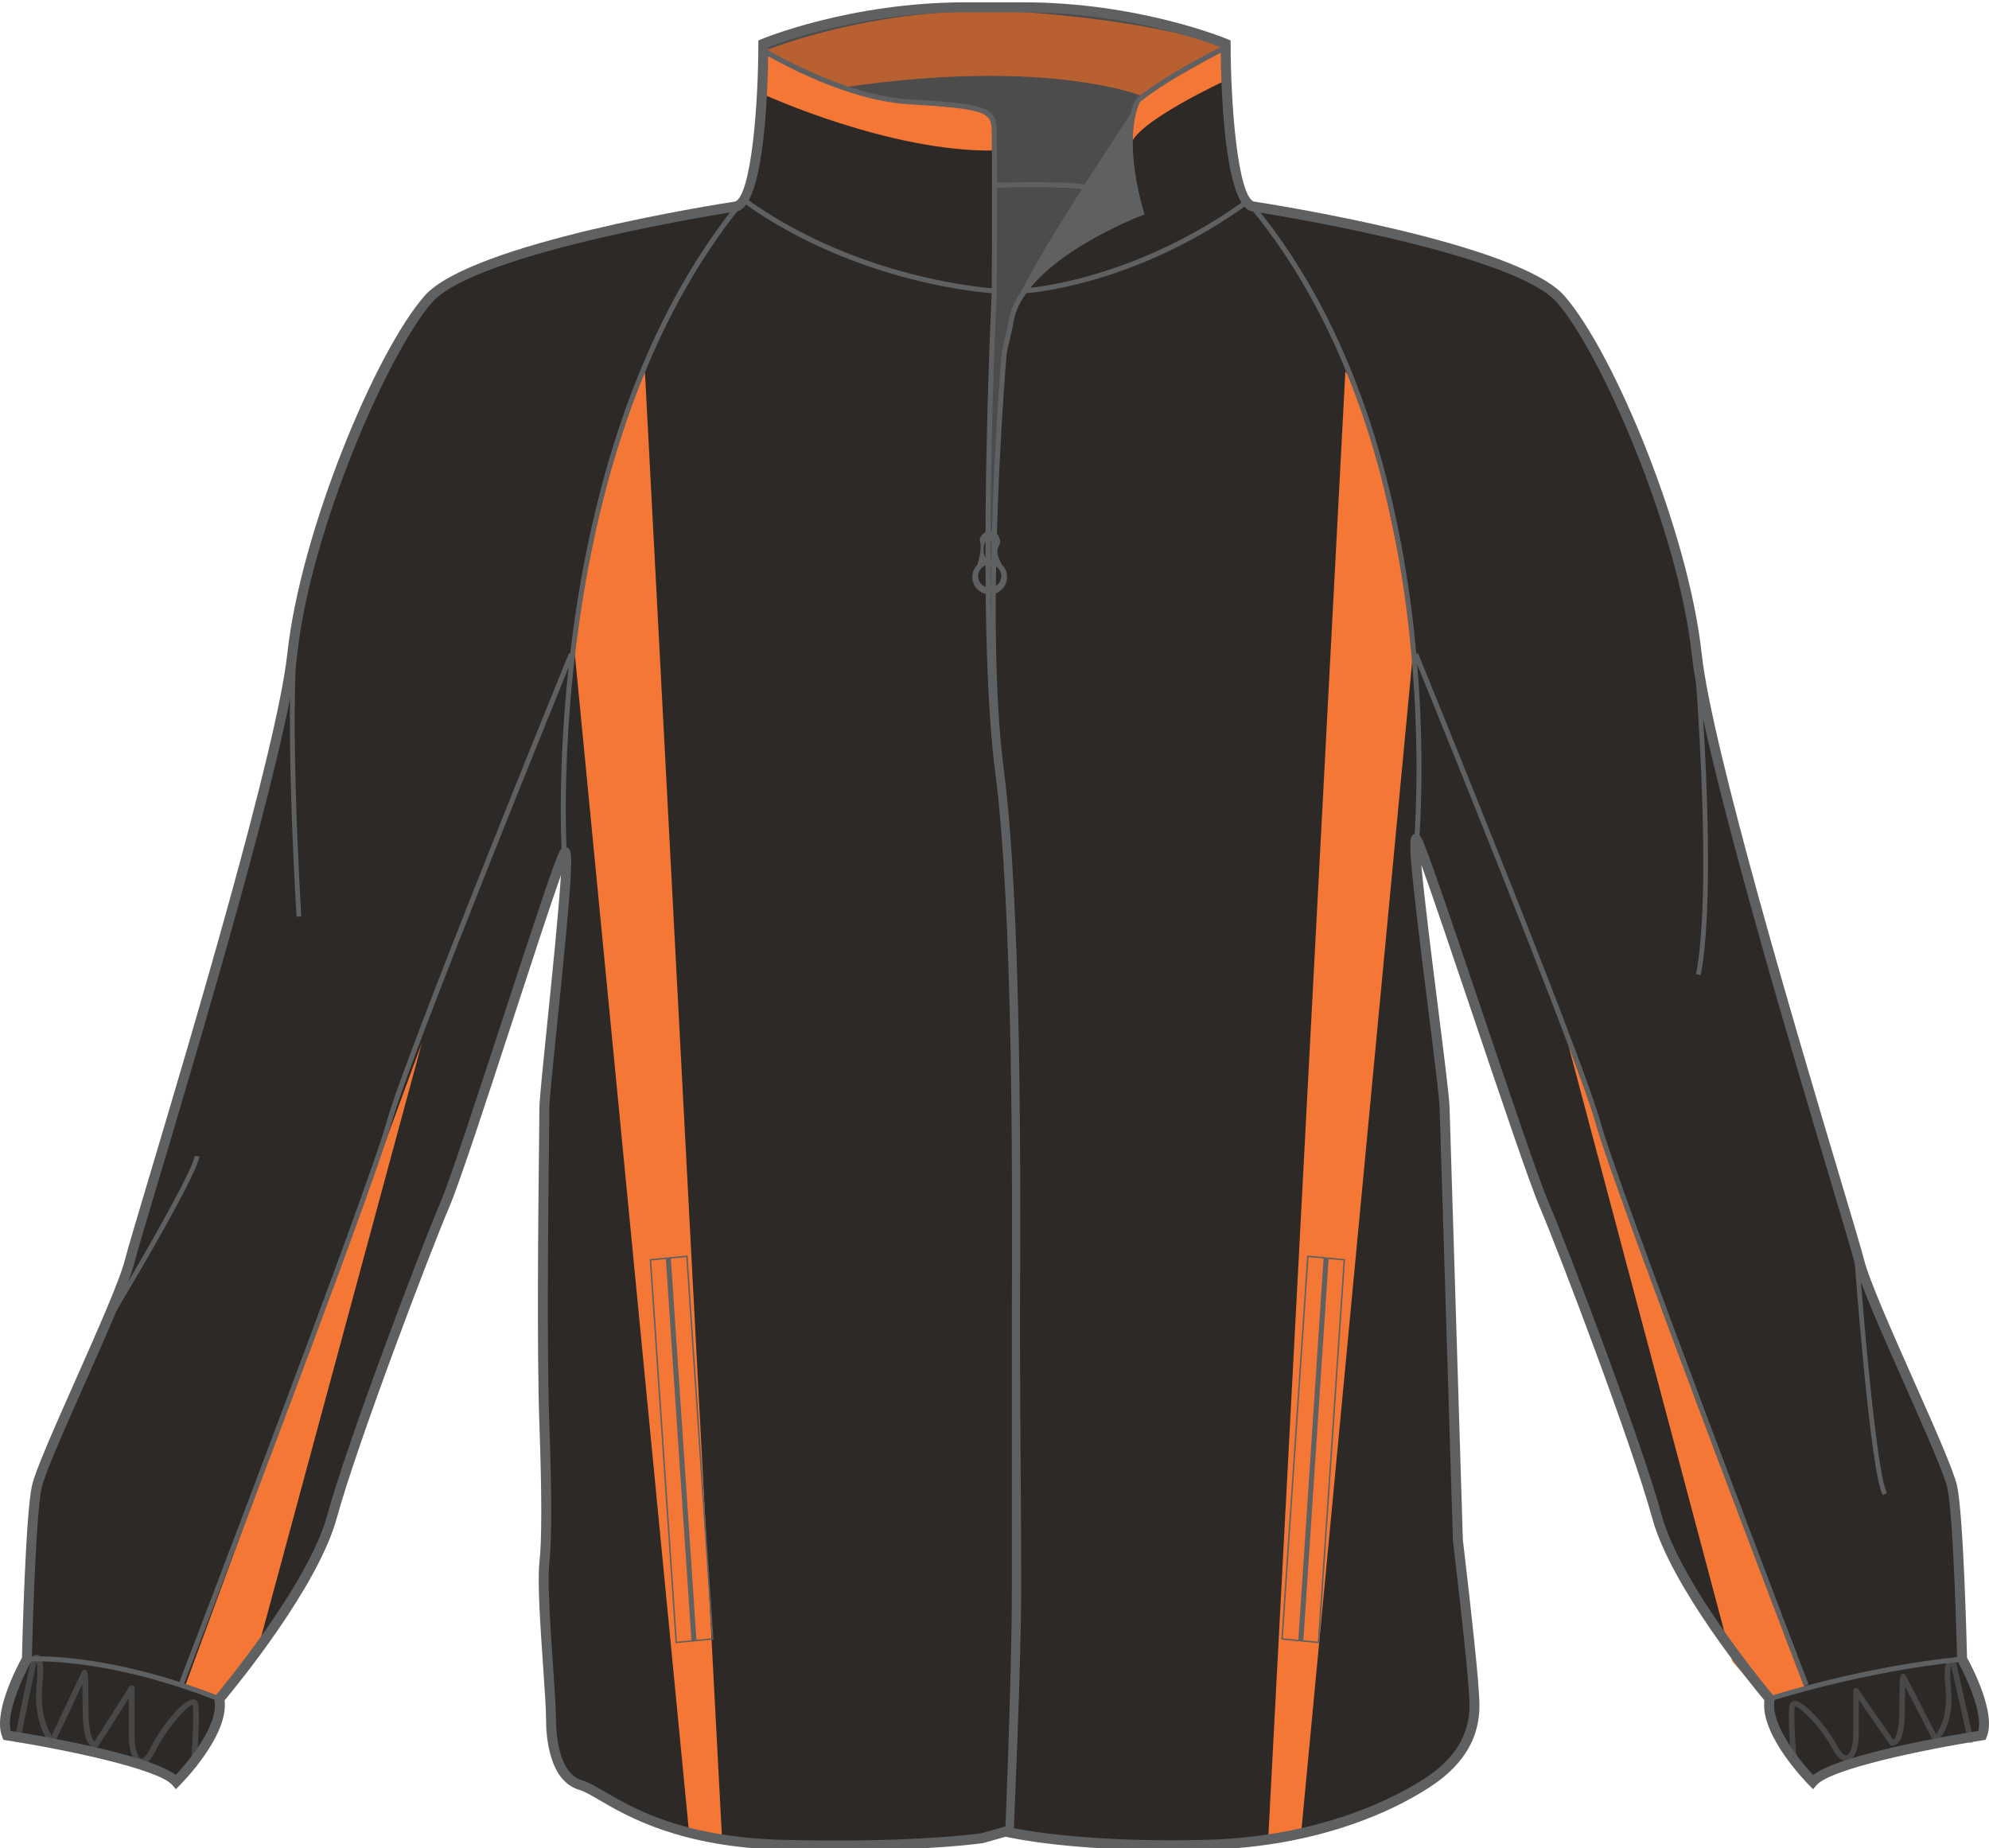 <svg xmlns="http://www.w3.org/2000/svg" xmlns:xlink="http://www.w3.org/1999/xlink" version="1.1" id="Layer_1" x="0px" y="0px" width="860.875px" height="800.002px" viewbox="0 1 860.875 800.002" enable-background="new 0 1 860.875 800.002" xml:space="preserve" class="svg0" >   <g id="front"> 	<path id="primary" d="M625.25,479.822c0-10.053-16.35-123.472-12.039-116.291c4.307,7.181,46.496,137.824,55.113,157.93   c8.615,20.098,40.195,103.375,48.814,134.955c8.609,31.59,48.813,78.963,48.813,78.963c-2.869,14.367,18.666,35.906,18.666,35.906   c8.611-10.061,73.225-20.107,73.225-20.107c4.305-10.053-8.617-33.021-8.617-33.021s-1.434-61.738-4.309-74.658   c-2.873-12.926-35.891-80.4-40.195-97.631c-4.309-17.227-64.611-209.615-70.355-262.738c-5.74-53.12-38.766-130.652-58.865-153.623   c-20.1-22.97-133.521-40.2-133.521-40.2c-11.488-4.307-11.488-70.352-11.488-70.352S493.172,3.162,442.919,3.162h-24.968   c-50.253,0-87.575,15.792-87.575,15.792s0.002,66.045-11.489,70.352c0,0-113.416,17.233-133.522,40.2   c-20.1,22.968-53.125,100.501-58.865,153.621c-5.746,53.124-66.046,245.514-70.354,262.74   c-4.305,17.23-37.329,84.707-40.199,97.627c-2.875,12.924-4.308,74.662-4.308,74.662s-12.921,22.969-8.613,33.021   c0,0,64.606,10.049,73.221,20.105c0,0,21.535-21.539,18.669-35.904c0,0,40.194-47.373,48.812-78.963   c8.613-31.582,40.199-114.859,48.813-134.955c8.614-20.107,47.384-145.017,51.693-152.191c4.307-7.176-8.624,100.499-8.624,110.552   c0,10.054-1.427,96.196,0,136.399c0.647,18.146,1.445,47.381,0.008,60.303c-1.435,12.92,2.875,55.99,2.875,67.479   c0,11.482,2.865,25.842,12.918,28.717s30.15,24.404,87.576,25.838c57.433,1.439,86.148-2.871,86.148-2.871l10.048-2.869   c0,0,29.276,7.178,86.702,5.734c57.43-1.434,92.297-23.676,100.5-30.146c10.93-8.615,15.799-18.658,15.799-30.148   c0-11.484-5.74-58.865-7.184-71.785L625.25,479.822z" class="primary" fill="#2D2926"></path> 	<path fill="#5F6062" d="M491.349,46.23c0,0-48.29,72.434-52.206,86.791c0,0,10.44-24.145,54.813-41.111   c0,0-10.439-27.408-1.631-47.963" stroke-width="2px"></path> 	<path opacity="0.65" fill="#5F6062" enable-background="new    " d="M431.313,80.163c0,0,49.595-1.305,60.688,3.915l1.957,7.831   c0,0-51.879,19.25-56.771,49.921c-4.895,30.67-6.523,89.074-6.523,89.074l-2.284,31.323l-0.979-55.468l3.265-80.917L431.313,80.163   z" stroke-width="2px"></path> 	<path opacity="0.65" fill="#5F6062" enable-background="new    " d="M331.471,17.953c0,0,42.633-16.098,100.494-14.792   c57.856,1.305,98.316,16.531,98.316,16.531s-34.039,19.36-37.956,24.254c-3.916,4.894-3.916,25.45-0.326,40.132   c0,0-27.844-6.089-60.688-3.915l-0.979-25.776c0,0-0.326-7.504-9.462-7.831c-9.138-0.327-38.827-2.937-42.417-3.916   c-3.591-0.979-45.027-16.966-47.313-20.556C328.861,18.496,331.471,17.953,331.471,17.953z" stroke-width="2px"></path> 	<g id="secondary" class="secondary"> 		<polygon fill="#F47735" points="182.548,451.566 110.906,716.41 96.746,736.639 80.235,729.461   " class="secondary"></polygon> 		<polygon fill="#F47735" points="678.231,450.262 749.735,719.127 764.035,735.334 781.201,730.566   " class="secondary"></polygon> 		<path fill="#F47735" d="M279.122,160.769l33.426,635.905l-14.356-3.916l-50.146-517.373    C248.044,275.386,265.522,178.256,279.122,160.769z" class="secondary"></path> 		<path fill="#F47735" d="M582.293,160.769l-33.426,635.905l14.355-3.916l48.848-515.522    C612.073,277.236,595.895,178.256,582.293,160.769z" class="secondary"></path> 		<path fill="#F47735" d="M330.819,41.009c0,0,54.163,24.797,99.189,24.145c0,0,1.305-15.335-3.915-16.967    c-5.221-1.631-40.459-3.263-50.9-6.525c-10.439-3.263-44.041-19.687-44.041-19.687L330.819,41.009z" class="secondary"></path> 		<path fill="#F47735" d="M531.156,34.484c0,0-41.111,18.924-41.766,28.712c0,0,0-16.314,5.221-21.534    c5.221-5.221,35.672-21.971,35.672-21.971L531.156,34.484z" class="secondary"></path> 		<path fill="#F47735" d="M494.612,41.662c0,0-40.459-16.967-129.208-3.916l-34.252-15.771c0,0,51.479-21.37,114.617-16.513    c63.135,4.854,85.475,15.542,85.475,15.542L494.612,41.662z" class="secondary"></path> 	</g> 	<path opacity="0.3" enable-background="new    " d="M494.612,41.662c0,0-40.459-16.967-129.208-3.916l-34.252-15.771   c0,0,51.479-21.37,114.617-16.513c63.135,4.854,85.475,15.542,85.475,15.542L494.612,41.662z" fill="#2D2926" stroke-width="2px"></path> 	<path fill="#5F6062" d="M361.887,801.002c-7.42,0-15.146-0.104-22.959-0.295c-44.537-1.111-67.316-14.402-79.549-21.547   c-3.614-2.109-6.474-3.775-8.565-4.373c-13.067-3.736-14.479-22.777-14.479-30.787c0-4.16-0.576-12.566-1.244-22.305   c-1.193-17.365-2.544-37.053-1.613-45.408c1.063-9.59,1.055-29.773-0.021-59.988c-1.147-32.34-0.463-93.336-0.135-122.649   c0.079-6.931,0.135-11.851,0.135-13.821c0-3.619,1.525-18.525,3.456-37.396c2.107-20.586,5.021-49.105,5.854-63.587   c-4.499,12.671-12.526,37.26-20.357,61.247c-11.552,35.381-23.496,71.97-27.889,82.218   c-8.076,18.842-40.051,102.898-48.715,134.674c-8.146,29.865-43.222,72.588-48.608,79.031c1.925,15.234-18.54,35.902-19.429,36.793   l-1.644,1.648l-1.516-1.771c-5.938-6.934-46.26-15.391-71.914-19.383l-1.178-0.18l-0.469-1.102   c-4.379-10.207,6.248-30.439,8.45-34.449c0.156-6.469,1.571-62.061,4.346-74.545c1.428-6.422,9.789-25.27,18.644-45.229   c9.526-21.48,19.38-43.689,21.573-52.455c0.974-3.887,4.771-16.623,10.03-34.252c18.122-60.735,55.83-187.113,60.27-228.198   c5.674-52.489,37.935-130.296,59.383-154.812c20.107-22.967,127.096-39.727,134.563-40.873c6.842-3.185,9.918-41.681,9.916-68.261   v-1.427l1.315-0.556C329.913,16.805,367.843,1,417.95,1h24.968c50.11,0,88.036,15.805,88.411,15.965l1.316,0.556v1.427   c0,26.581,3.078,65.076,9.916,68.261c7.471,1.146,114.467,17.906,134.563,40.873c21.451,24.513,53.717,102.32,59.387,154.812   c4.438,41.085,42.146,167.463,60.271,228.198c5.258,17.627,9.061,30.363,10.033,34.252c2.188,8.766,12.041,30.975,21.57,52.455   c8.852,19.959,17.215,38.807,18.643,45.229c2.773,12.482,4.189,68.072,4.348,74.545c2.203,4.01,12.828,24.242,8.455,34.449   l-0.475,1.102l-1.178,0.18c-25.656,3.992-65.98,12.449-71.916,19.383l-1.518,1.771l-1.645-1.648   c-0.893-0.895-21.355-21.559-19.426-36.793c-5.389-6.443-40.471-49.164-48.607-79.031c-8.682-31.82-40.648-115.852-48.715-134.672   c-4.314-10.063-16.857-47.263-28.988-83.241c-8.523-25.276-17.258-51.179-22.207-64.848c1.309,14.671,4.727,41.832,7.211,61.603   c2.707,21.494,5.045,40.057,5.045,43.996l5.736,186.58c0.23,1.979,0.59,5.08,1.021,8.814c2.154,18.643,6.16,53.348,6.16,63.039   c0,12.613-5.432,23.029-16.613,31.844c-3.764,2.967-38.576,29.033-101.777,30.609c-5.07,0.127-10.139,0.191-15.063,0.191   c-43.853,0-67.665-4.955-71.642-5.855l-9.783,2.771C425.236,797.846,403.727,801.002,361.887,801.002z M244.59,366.775h0.958   l0.77,0.779c1.792,1.985,1.338,12.112-5.126,75.313c-1.843,18.008-3.434,33.557-3.434,36.957c0,1.98-0.053,6.916-0.132,13.869   c-0.329,29.283-1.014,90.21,0.132,122.449c1.086,30.424,1.083,50.82-0.005,60.619c-0.887,7.969,0.51,28.303,1.631,44.641   c0.673,9.814,1.257,18.293,1.257,22.598c0,5.488,0.815,23.635,11.356,26.646c2.611,0.744,5.674,2.533,9.554,4.791   c12.735,7.439,34.053,19.879,77.482,20.959c7.78,0.193,15.47,0.295,22.854,0.295c39.771,0,60.938-2.857,62.791-3.119l10.457-2.986   l0.556,0.133c0.239,0.063,24.548,5.869,71.182,5.869c4.887,0,9.914-0.064,14.953-0.189c62.867-1.57,97.766-28.539,99.219-29.682   c10.078-7.947,14.979-17.258,14.979-28.463c0-9.447-3.992-43.988-6.139-62.543c-0.436-3.74-0.793-6.85-1.031-9.004L623.1,479.891   c-0.002-3.738-2.436-23.064-5.01-43.529c-7.945-63.134-8.619-72.624-6.943-74.524l0.643-0.729l1.084-0.058   c0.621,0,1.504,0.238,2.186,1.373c2.131,3.559,11.393,30.812,26.383,75.273c12.104,35.896,24.623,73.012,28.867,82.92   c8.096,18.885,40.186,103.25,48.91,135.234c8.387,30.762,47.98,77.666,48.377,78.141l0.676,0.795l-0.201,1.021   c-2.012,10.055,10.26,25.66,16.662,32.496c12.389-9.242,61.229-17.416,71.498-19.053c2.08-7.938-5.586-24.184-8.875-30.033   l-0.27-0.471l-0.014-0.537c-0.012-0.613-1.457-61.674-4.256-74.24c-1.334-6.004-9.998-25.535-18.373-44.42   c-9.604-21.646-19.527-44.027-21.811-53.154c-0.947-3.795-4.736-16.492-9.98-34.064c-18.156-60.853-55.941-187.489-60.424-228.963   c-5.836-54.011-39.48-130.881-58.346-152.436c-19.357-22.122-131.104-39.318-132.229-39.49l-0.434-0.113   c-11.799-4.424-12.82-56.908-12.883-70.906c-7.02-2.721-41.406-15.101-85.425-15.101h-24.968c-44.058,0-78.41,12.379-85.427,15.101   c-0.056,13.996-1.079,66.482-12.883,70.906l-0.433,0.113c-1.126,0.168-112.865,17.371-132.229,39.49   c-18.861,21.555-52.504,98.424-58.339,152.433c-4.489,41.477-42.271,168.107-60.425,228.964c-5.244,17.57-9.031,30.27-9.982,34.063   c-2.281,9.127-12.21,31.508-21.81,53.154c-8.376,18.885-17.041,38.416-18.376,44.42c-2.793,12.566-4.242,73.627-4.259,74.242   l-0.013,0.537l-0.265,0.469C10.215,725.068,2.55,741.32,4.63,749.25c10.263,1.635,59.071,9.803,71.481,19.041   c4.609-4.979,18.883-21.447,16.681-32.486l-0.204-1.021l0.673-0.795c0.4-0.475,39.99-47.379,48.378-78.141   c8.708-31.93,40.811-116.324,48.914-135.234c4.313-10.07,16.228-46.564,27.749-81.857c13.577-41.583,21.971-67.085,24.076-70.591   C243.102,366.955,244.076,366.775,244.59,366.775z" stroke-width="2px"></path> 	<path fill="#5F6062" d="M443.124,127.001l-0.103-2.172c0.465-0.021,46.674-2.579,96.368-38.559l1.273,1.763   C490.416,124.414,443.595,126.98,443.124,127.001z" stroke-width="2px"></path> 	<path fill="#5F6062" d="M437.24,793.84l-2.172-0.088c0.03-0.703,2.875-70.727,2.875-104.77V575.561   c0-3.645,0.018-8.352,0.03-13.938c0.158-50.229,0.528-167.854-7.203-227.126c-8.529-65.383-1.578-207.212-1.504-208.637l2.172,0.11   c-0.071,1.422-7.015,143.057,1.488,208.249c7.747,59.414,7.377,177.138,7.222,227.414c-0.016,5.584-0.03,10.289-0.03,13.93v113.424   C440.118,723.07,437.273,793.137,437.24,793.84z" stroke-width="2px"></path> 	<path fill="#5F6062" d="M438.777,791.963l-2.172-0.098c0.033-0.709,3.229-71.438,3.229-105.477c0-17.049-0.136-36.271-0.266-54.857   c-0.138-19.17-0.275-38.99-0.275-57.127c0-3.943,0.021-9.135,0.048-15.336c0.187-49.977,0.625-167.005-7.032-225.729   c-8.532-65.405,1.172-179.81,1.271-180.956l2.688-11.639c2.712-27.159,49.003-46.314,56.452-49.227   c-9.643-34.536-1.396-48.167-1.035-48.735l0.242-0.269c14.287-11.43,38.193-22.989,38.435-23.106l0.943,1.96   c-0.238,0.112-23.75,11.479-37.859,22.714c-0.834,1.537-7.584,15.505,1.636,47.796l0.271,0.965l-0.938,0.353   c-0.532,0.198-53.231,20.195-56.008,47.903l-2.688,11.623c-0.074,0.993-9.755,115.167-1.257,180.337   c7.675,58.866,7.232,176,7.051,226.018c-0.025,6.199-0.046,11.387-0.046,15.328c0,18.127,0.138,37.945,0.273,57.111   c0.13,18.592,0.267,37.814,0.267,54.869C442.009,720.479,438.812,791.254,438.777,791.963z" stroke-width="2px"></path> 	<g> 		 			<rect x="211.59" y="626.114" transform="matrix(-0.067 -0.998 0.998 -0.067 -311.408 963.291)" fill="#5F6062" width="165.917" height="2.174"></rect> 		<path fill="#5F6062" d="M292.394,711.289l-0.021-0.32l-11.179-165.938l16.405-1.563l0.023,0.32l11.172,165.932L292.394,711.289z     M281.864,545.598l11.114,165.01l15.157-1.445l-11.111-165.008L281.864,545.598z" stroke-width="2px"></path> 	</g> 	<g> 		 			<rect x="567.782" y="544.278" transform="matrix(-0.998 -0.066 0.066 -0.998 1094.836 1290.887)" fill="#5F6062" width="2.177" height="165.942"></rect> 		<path fill="#5F6062" d="M570.983,711.289l-16.404-1.568l11.193-166.252l16.406,1.563L570.983,711.289z M555.242,709.156    l15.158,1.447l11.117-165.008l-15.164-1.447L555.242,709.156z" stroke-width="2px"></path> 	</g> 	<g> 		<path fill="#5F6062" d="M433.525,244.319c-0.089-0.209-0.14-0.389-0.262-0.622c-4.16-7.982,1.504-6.588-1.135-11.793    c-2.645-5.202-9.063-0.347-7.932,2.774c0.853,2.351-0.482,7.437-1.196,9.813c-1.335,1.357-2.167,3.215-2.167,5.272    c0,4.155,3.37,7.522,7.525,7.522s7.522-3.367,7.522-7.522C435.884,247.615,434.969,245.689,433.525,244.319z M428,233.418    c1.275,0,2.318,2.01,2.318,4.485c0,2.479-1.04,4.481-2.318,4.481c-1.277,0-2.317-2.005-2.317-4.481    C425.684,235.428,426.722,233.418,428,233.418z M428.361,254.391c-2.771,0-5.017-2.245-5.017-5.009    c0-2.772,2.246-5.017,5.017-5.017c2.77,0,5.015,2.244,5.015,5.017C433.375,252.147,431.13,254.391,428.361,254.391z" stroke-width="2px"></path> 	</g> 	<path fill="#5F6062" d="M431.438,127.056l-1.139-0.055c-0.584-0.028-58.937-3.308-109.177-39.686l1.271-1.763   c45.868,33.211,98.524,38.548,106.875,39.198c0.025-7.733,0.161-51.789-0.002-65.582l-0.01-1.063   c-0.069-9.039-0.084-10.92-35.735-12.942c-29.763-1.685-63.385-22.205-63.722-22.414l1.142-1.851   c0.332,0.204,33.495,20.438,62.702,22.093c36.533,2.07,37.703,4.19,37.787,15.098l0.01,1.053c0.184,15.082,0,66.26,0,66.778   L431.438,127.056z" stroke-width="2px"></path> 	<path fill="#5F6062" d="M243.143,369.344c-0.115-1.756-10.492-176.824,77.78-283.6l1.674,1.383   C234.885,193.231,245.2,367.454,245.315,369.2L243.143,369.344z" stroke-width="2px"></path> 	<path fill="#5F6062" d="M613.811,369.385l-2.158-0.229c0.178-1.717,17.188-173.074-70.516-279.16l1.68-1.384   C631.1,195.41,613.992,367.661,613.811,369.385z" stroke-width="2px"></path> 	<path fill="#5F6062" d="M94.509,736.393c-50.107-19.754-82.455-17.18-82.781-17.154l-0.193-2.166   c0.329-0.021,33.14-2.666,83.771,17.297L94.509,736.393z" stroke-width="2px"></path> 	<path fill="#5F6062" d="M766.289,736.414l-0.678-2.064c0.396-0.127,39.939-13.004,83.506-17.273l0.213,2.164   C806.002,723.486,766.684,736.285,766.289,736.414z" stroke-width="2px"></path> 	<path opacity="0.57" fill="#5F6062" enable-background="new    " d="M85.133,764.641l-2.506-0.178   c0.015-0.209,1.512-20.912,0.771-26.193c-0.026-0.209-0.072-0.281-0.074-0.281c-1.848,0.018-11.021,9.713-15.986,19.826   c-2.187,4.451-4.466,6.445-6.772,5.896c-3.317-0.771-4.831-6.723-4.831-11.928v-16.666l-13.248,20.867   c-0.176,0.275-0.454,0.477-0.77,0.545c-0.196,0.047-1.206,0.227-2.34-0.666c-2.396-1.896-3.604-7.256-3.604-15.938   c0-5.215-0.048-8.678-0.104-10.973L23.72,754.234c-0.179,0.371-0.528,0.633-0.933,0.697c-0.405,0.082-0.823-0.07-1.109-0.371   c-0.303-0.314-7.433-7.994-5.868-24.787c0.644-6.854,0.288-9.543-0.016-10.57l-7.229,35.107l-2.46-0.504l7.42-36.031   c0.043-0.205,0.14-0.395,0.271-0.557c0.635-0.752,1.746-1.313,2.796-0.871c1.499,0.629,2.746,2.719,1.721,13.66   c-1.063,11.451,2.205,18.369,4.038,21.248l13.097-27.707c0.038-0.078,0.084-0.156,0.14-0.227c0.326-0.432,0.895-0.604,1.41-0.432   c1.045,0.354,1.292,0.438,1.292,17.031c0,10.391,1.792,13.174,2.603,13.895l15.044-23.693c0.301-0.471,0.872-0.686,1.412-0.529   c0.538,0.156,0.908,0.645,0.908,1.203v20.986c0,5.189,1.521,9.162,2.883,9.479c0.708,0.205,2.172-0.928,3.951-4.553   c4.328-8.824,14.453-21.807,18.825-21.08c0.507,0.076,1.723,0.469,1.979,2.295C86.662,743.465,85.193,763.779,85.133,764.641z" stroke-width="2px"></path> 	<path opacity="0.57" fill="#5F6062" enable-background="new    " d="M776.43,764.143c-0.619,0-1.148-0.479-1.199-1.111   c-0.064-0.797-1.541-19.506-0.754-24.625c0.254-1.672,1.41-2.045,1.895-2.125c4.215-0.691,14.523,11.391,18.789,19.377   c1.809,3.393,3.285,4.375,4.078,4.191c1.361-0.342,2.875-3.982,2.875-8.668v-19.307c0-0.529,0.342-0.994,0.844-1.146   c0.504-0.162,1.053,0.031,1.354,0.465l15.111,21.896c0.232-0.17,0.58-0.521,0.961-1.25c0.771-1.498,1.691-4.723,1.691-11.568   c0-15.262,0.287-15.367,1.234-15.707c0.473-0.176,1.021-0.029,1.344,0.365c0.057,0.066,0.104,0.141,0.146,0.219l13.154,25.6   c1.813-2.572,5.182-8.939,4.096-19.586c-1.02-10.008,0.248-11.984,1.619-12.6c1.158-0.52,2.289,0.225,2.771,0.748   c0.145,0.158,0.244,0.346,0.287,0.549l7.428,33.148c0.148,0.645-0.262,1.295-0.912,1.441c-0.641,0.146-1.293-0.266-1.438-0.918   l-7.275-32.467c-0.299,0.762-0.77,3.098-0.084,9.852c1.58,15.516-5.578,22.596-5.881,22.893c-0.275,0.264-0.662,0.377-1.035,0.32   c-0.375-0.063-0.697-0.303-0.871-0.639l-12.063-23.471c-0.063,2.105-0.109,5.328-0.109,10.258c0,7.836-1.164,12.756-3.465,14.605   c-1.154,0.934-2.199,0.771-2.393,0.725c-0.301-0.061-0.563-0.24-0.734-0.49l-13.373-19.369v15.436   c0,4.732-1.467,10.197-4.695,11.008c-2.307,0.58-4.572-1.25-6.789-5.395c-5.008-9.381-14.033-18.148-16.146-18.148   c-0.039,0-0.074,0.004-0.111,0.018c-0.66,4.953,0.842,23.988,0.857,24.186c0.053,0.662-0.441,1.242-1.105,1.295   C776.492,764.143,776.461,764.143,776.43,764.143z" stroke-width="2px"></path> 	<path fill="#5F6062" d="M780.721,729.852c-0.82-2.15-82.332-215.076-90.086-243.512c-7.729-28.321-78.207-201.079-78.918-202.82   l2.014-0.82c0.707,1.741,71.244,174.623,79,203.072c7.729,28.333,89.199,241.155,90.02,243.301L780.721,729.852z" stroke-width="2px"></path> 	<path fill="#5F6062" d="M79.293,729.852l-2.031-0.785c0.823-2.143,82.294-214.967,90.02-243.297   c7.759-28.447,78.292-201.33,79-203.073l2.016,0.821c-0.711,1.741-71.196,174.501-78.919,202.821   C161.625,514.775,80.116,727.701,79.293,729.852z" stroke-width="2px"></path> 	<path fill="#5F6062" d="M128.359,396.795c-0.265-4.224-6.393-103.74,0.022-131.534l2.004,0.461   c-6.349,27.504-0.04,129.915,0.023,130.945L128.359,396.795z" stroke-width="2px"></path> 	<path fill="#5F6062" d="M49.589,568.76l-1.761-1.059c12.236-20.398,35.604-60.732,36.434-67.371l2.037,0.257   C85.212,509.309,51.042,566.334,49.589,568.76z" stroke-width="2px"></path> 	<path fill="#5F6062" d="M736.123,422.074l-2.016-0.383c7.416-39.207-0.768-135.902-0.85-136.875l2.051-0.174   C735.389,285.615,743.594,382.59,736.123,422.074z" stroke-width="2px"></path> 	<path fill="#5F6062" d="M814.897,647.211c-5.424-9.77-12.09-99.881-12.367-103.711l2.049-0.15   c2.365,32.299,7.947,95.361,12.115,102.863L814.897,647.211z" stroke-width="2px"></path> 	<path fill="#5F6062" d="M469.578,82.095c-7.609-1.693-38.146-0.856-38.451-0.846l-0.063-2.174   c1.271-0.035,31.113-0.852,38.984,0.895L469.578,82.095z" stroke-width="2px"></path> 	 </g> </svg>